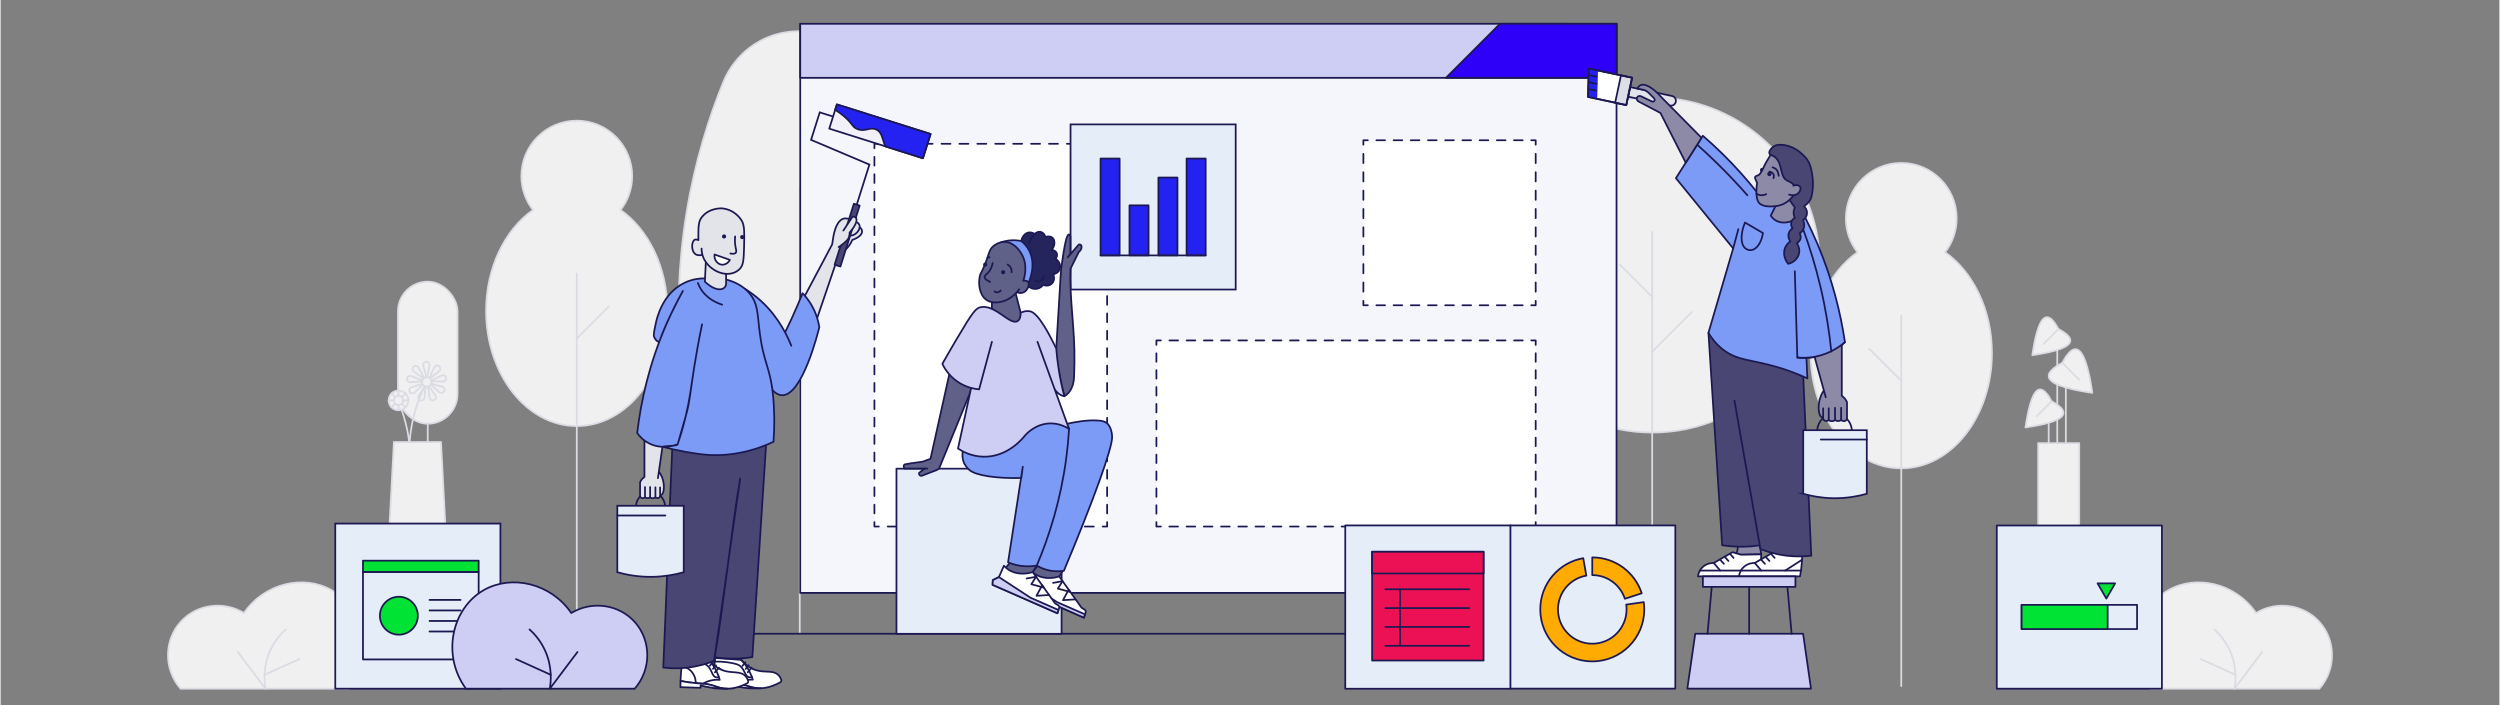<svg id="a" xmlns="http://www.w3.org/2000/svg" width="5666" height="1598" viewBox="0 0 5666.24 1598.87"><rect x="0" y="0" width="5666.24" height="1598.87" fill="#808080" stroke="none"/><defs><style>.b{fill:#7b9bf6;}.b,.c,.d,.e,.f,.g,.h,.i,.j,.k,.l,.m,.n,.o,.p,.q,.r,.s,.t,.u,.v,.w,.x,.y,.z,.aa,.ab,.ac{stroke-width:4px;}.b,.c,.d,.e,.g,.h,.i,.j,.k,.l,.m,.n,.o,.p,.q,.r,.s,.t,.u,.w,.x,.y,.z,.aa,.ab{stroke-linecap:round;}.b,.c,.d,.e,.g,.h,.i,.j,.k,.l,.m,.n,.o,.p,.q,.r,.s,.t,.u,.w,.x,.y,.z,.aa,.ab,.ac{stroke-linejoin:round;}.b,.c,.d,.e,.g,.h,.i,.j,.k,.l,.m,.n,.p,.q,.r,.s,.t,.u,.x,.y,.z,.aa,.ab{stroke:#1c1952;}.c{fill:#494674;}.d{fill:#5f6188;}.ad,.q{fill:#fff;}.ae,.j{fill:#2322f0;}.af{fill:#1c1952;}.e{stroke-dasharray:0 0 19.51 19.51;}.e,.t,.v,.w,.x,.y,.z,.aa,.ab{fill:none;}.f,.v{stroke-miterlimit:10;}.f,.v,.ac{stroke:#1e1854;}.f,.ac{fill:#e4edf8;}.g{fill:#8c8aa7;}.h{fill:#dedfe6;}.i{fill:#cecdf3;}.k{fill:#25255e;}.l{fill:#2f00f7;}.m{fill:#00e234;}.n{fill:#ffab02;}.o{fill:#f0f0f0;}.o,.w{stroke:#dadbe3;}.p{fill:#ec1154;}.r{fill:#e3e3ea;}.s{fill:#f5f5fc;}.u{fill:#f2f1f8;}.x{stroke-dasharray:0 0 19.14 19.14;}.y{stroke-dasharray:0 0 19.72 19.72;}.z{stroke-dasharray:0 0 19.54 19.54;}.aa{stroke-dasharray:0 0 20.83 20.83;}.ab{stroke-dasharray:0 0 20.31 20.31;}</style></defs><g><path class="o" d="M1894.28,845.93h-171.44c-104.63,0-188.36-86.8-184.63-191.36,1.9-53.16,7.05-110.88,17.07-172.18,19.24-117.77,51.32-217.46,83.36-296.15,25.97-63.77,85.01-108.36,153.59-114.55,6.12-.55,12.42-.86,18.9-.89,1.28,0,2.55,0,3.81,.02,76.69,.97,144.43,50.42,170.13,122.69,29.68,83.47,58.05,184.22,76.36,300.01,8.67,54.85,14.14,107.09,17.23,156.2,6.71,106.33-77.84,196.21-184.39,196.21Z"/><line class="o" x1="1812.14" y1="425.89" x2="1812.14" y2="1434.16"/><line class="o" x1="1812.14" y1="573.63" x2="1884.8" y2="500.97"/></g><g><circle class="o" cx="3745.14" cy="600.82" r="380.03"/><line class="o" x1="3745.14" y1="525.74" x2="3745.14" y2="1560.99"/><line class="o" x1="3745.14" y1="673.48" x2="3672.48" y2="600.82"/><line class="o" x1="3745.14" y1="797.41" x2="3835.02" y2="707.54"/></g><g><path class="o" d="M408.12,1561.75h382.6c56.25-76.94,31.36-182.68-40.36-223.57-62.87-35.84-151.79-16.2-198.53,51.92-47.12-28.52-107.85-19.6-143.71,20.13-37.87,41.97-38.42,107.69,0,151.52Z"/><path class="o" d="M537.9,1478.56l62.65,83.2c-2.46-14.3-6.43-49.36,11.07-87.3,10.53-22.83,24.92-38.18,34.81-47.1"/><line class="o" x1="677.15" y1="1494.56" x2="598.45" y2="1530.2"/></g><g><line class="o" x1="4663.69" y1="782.88" x2="4663.69" y2="1010.3"/><line class="o" x1="4644.22" y1="1010.3" x2="4644.22" y2="898.77"/><line class="o" x1="4683.17" y1="1010.3" x2="4683.17" y2="809.19"/><g><path class="o" d="M4591.57,969.33c8.17-56.13,18.98-84.84,32.43-86.14,8.01-.77,16.96,8.18,26.85,26.85,18.85,9.98,27.62,18.91,26.85,26.85-1.28,13.29-29.32,24.17-86.14,32.43Z"/><line class="o" x1="4650.85" y1="910.05" x2="4617.21" y2="943.69"/></g><g><path class="o" d="M4607.13,805.47c8.17-56.13,18.98-84.84,32.43-86.14,8.01-.77,16.96,8.18,26.85,26.85,18.85,9.98,27.62,18.91,26.85,26.85-1.28,13.29-29.32,24.17-86.14,32.43Z"/><line class="o" x1="4666.42" y1="746.18" x2="4632.77" y2="779.83"/></g><g><path class="o" d="M4743.22,890.89c-64.47-9.38-97.46-21.8-98.95-37.26-.89-9.2,9.39-19.49,30.85-30.85,11.46-21.65,21.73-31.73,30.85-30.85,15.27,1.47,27.76,33.68,37.26,98.95Z"/><line class="o" x1="4675.12" y1="822.79" x2="4713.77" y2="861.44"/></g><rect class="o" x="4620.47" y="1004.87" width="93.02" height="189.42"/></g><g><line class="o" x1="968.54" y1="849.2" x2="968.54" y2="1007.39"/><rect class="o" x="900.97" y="638.66" width="135.14" height="322.27" rx="67.57" ry="67.57"/><g><path class="w" d="M902.22,911.48c4.06,9.48,7.99,19.91,11.53,31.24,7.45,23.85,11.34,45.84,13.28,64.67,1.6-25.43,6.34-57.68,18.56-93.2,6.29-18.26,13.51-34.35,20.73-48.2"/><circle class="o" cx="902.22" cy="907.91" r="22.4"/><line class="o" x1="902.22" y1="885.51" x2="902.22" y2="901"/><line class="o" x1="886.38" y1="892.07" x2="897.33" y2="903.02"/><line class="o" x1="879.82" y1="907.91" x2="895.31" y2="907.91"/><line class="o" x1="886.38" y1="923.75" x2="897.33" y2="912.79"/><line class="o" x1="902.22" y1="930.31" x2="902.22" y2="914.81"/><line class="o" x1="918.06" y1="923.75" x2="907.1" y2="912.79"/><line class="o" x1="924.62" y1="907.91" x2="909.13" y2="907.91"/><line class="o" x1="918.06" y1="892.07" x2="907.1" y2="903.02"/><path class="o" d="M966.24,858.7l-7.72-29.15c-1.14-4.29,1.77-8.76,6.19-9.13,.18-.02,.36-.02,.54-.03,1.12-.02,2.21,.21,3.19,.65,3.09,1.36,4.7,4.8,4.01,8.11l-6.21,29.55Z"/><path class="o" d="M961.91,860.27l-24.65-17.36c-3.63-2.56-4.28-7.84-1.13-10.98,.13-.13,.26-.25,.4-.37,.85-.73,1.83-1.25,2.86-1.55,3.24-.95,6.69,.66,8.28,3.63l14.24,26.63Z"/><path class="o" d="M959.61,864.26l-30.04,2.54c-4.43,.37-8.32-3.26-7.92-7.68,.02-.18,.04-.36,.07-.54,.18-1.11,.59-2.13,1.19-3.03,1.87-2.81,5.55-3.8,8.68-2.54l28.03,11.25Z"/><path class="o" d="M960.41,868.79l-21.38,21.26c-3.15,3.13-8.47,2.85-11.01-.8-.1-.15-.2-.3-.29-.46-.58-.96-.92-2.02-1.03-3.09-.37-3.36,1.81-6.48,5.02-7.53l28.7-9.4Z"/><path class="w" d="M963.93,871.75l-2.71,30.03c-.4,4.42-4.66,7.62-8.94,6.47-.17-.05-.35-.1-.52-.16-1.06-.37-2-.96-2.78-1.7-2.44-2.33-2.78-6.12-1-8.99l15.94-25.65Z"/><path class="o" d="M968.54,871.75l17.23,24.75c2.54,3.65,1.33,8.83-2.69,10.7-.16,.08-.33,.15-.5,.21-1.05,.4-2.15,.55-3.22,.48-3.37-.22-6.06-2.9-6.54-6.25l-4.27-29.89Z"/><path class="o" d="M972.06,868.79l29.1,7.88c4.29,1.16,6.7,5.91,4.81,9.93-.08,.16-.16,.32-.25,.48-.55,.98-1.29,1.8-2.16,2.44-2.72,2-6.51,1.67-9.03-.58l-22.49-20.15Z"/><path class="o" d="M972.86,864.26l27.36-12.67c4.03-1.87,8.93,.22,10.07,4.51,.05,.17,.09,.35,.12,.53,.21,1.1,.17,2.21-.08,3.25-.8,3.28-3.91,5.47-7.29,5.36l-30.18-.98Z"/><path class="o" d="M970.56,860.27l12.82-27.29c1.89-4.02,6.98-5.57,10.62-3.02,.15,.1,.29,.21,.43,.33,.87,.71,1.55,1.58,2.03,2.55,1.5,3.03,.52,6.7-2.14,8.79l-23.75,18.65Z"/><circle class="o" cx="966.32" cy="865.99" r="10.56"/><circle class="o" cx="902.22" cy="907.91" r="10.56"/></g><polygon class="o" points="1008.59 1191.76 881.78 1191.76 891.79 1002.34 998.58 1002.34 1008.59 1191.76"/></g><line class="i" x1="1626.39" y1="1437.04" x2="3757.54" y2="1437.04"/><g><rect class="f" x="758.86" y="1187.28" width="374.48" height="374.48" transform="translate(1892.19 2749.03) rotate(-180)"/><g><rect class="m" x="821.66" y="1271.36" width="262.33" height="25.71"/><rect class="t" x="821.66" y="1297.07" width="262.33" height="198.26"/><circle class="m" cx="903.07" cy="1396.21" r="43.02"/><line class="m" x1="972.62" y1="1360.38" x2="1042.88" y2="1360.38"/><line class="m" x1="972.62" y1="1384.26" x2="1042.88" y2="1384.26"/><line class="m" x1="972.62" y1="1408.15" x2="1042.88" y2="1408.15"/><line class="m" x1="972.62" y1="1432.03" x2="1042.88" y2="1432.03"/></g></g><g><path class="o" d="M1100.87,704.96c0,144.28,92.06,261.23,205.62,261.23,113.55,0,205.62-116.95,205.62-261.23,0-98.49-42.9-184.26-106.26-228.77,16.49-21.24,26.29-47.94,26.29-76.91,0-69.39-56.27-125.66-125.66-125.66-69.4,0-125.66,56.27-125.66,125.66,0,28.97,9.81,55.67,26.29,76.91-63.36,44.51-106.26,130.28-106.26,228.77Z"/><line class="o" x1="1306.5" y1="619.91" x2="1306.5" y2="1459.98"/><line class="o" x1="1306.5" y1="767.65" x2="1379.16" y2="694.99"/></g><g><path class="o" d="M4515.56,800.8c0,144.28-92.06,261.23-205.62,261.23-113.55,0-205.62-116.95-205.62-261.23,0-98.49,42.9-184.26,106.26-228.77-16.49-21.24-26.29-47.94-26.29-76.91,0-69.39,56.27-125.66,125.66-125.66,69.4,0,125.66,56.27,125.66,125.66,0,28.97-9.81,55.67-26.29,76.91,63.36,44.51,106.26,130.28,106.26,228.77Z"/><line class="o" x1="4309.94" y1="715.75" x2="4309.94" y2="1555.82"/><line class="o" x1="4309.94" y1="863.49" x2="4237.28" y2="790.83"/></g><rect class="s" x="1813.22" y="53.99" width="1851.05" height="1290.51"/><g><rect class="ad" x="1981.44" y="326.06" width="527.69" height="867.92"/><g><polyline class="t" points="2509.13 1183.98 2509.13 1193.98 2499.13 1193.98"/><line class="ab" x1="2478.83" y1="1193.98" x2="2001.6" y2="1193.98"/><polyline class="t" points="1991.44 1193.98 1981.44 1193.98 1981.44 1183.98"/><line class="y" x1="1981.44" y1="1164.26" x2="1981.44" y2="345.92"/><polyline class="t" points="1981.44 336.06 1981.44 326.06 1991.44 326.06"/><line class="ab" x1="2011.75" y1="326.06" x2="2488.98" y2="326.06"/><polyline class="t" points="2499.13 326.06 2509.13 326.06 2509.13 336.06"/><line class="y" x1="2509.13" y1="355.78" x2="2509.13" y2="1174.12"/></g></g><g><rect class="ad" x="2620.89" y="771.99" width="860.07" height="421.99"/><g><polyline class="t" points="3480.95 1183.98 3480.95 1193.98 3470.95 1193.98"/><line class="z" x1="3451.42" y1="1193.98" x2="2640.66" y2="1193.98"/><polyline class="t" points="2630.89 1193.98 2620.89 1193.98 2620.89 1183.98"/><line class="x" x1="2620.89" y1="1164.84" x2="2620.89" y2="791.56"/><polyline class="t" points="2620.89 781.99 2620.89 771.99 2630.89 771.99"/><line class="z" x1="2650.42" y1="771.99" x2="3461.19" y2="771.99"/><polyline class="t" points="3470.95 771.99 3480.95 771.99 3480.95 781.99"/><line class="x" x1="3480.95" y1="801.13" x2="3480.95" y2="1174.41"/></g></g><g><rect class="ad" x="3090.25" y="318.07" width="390.7" height="374.13"/><g><polyline class="t" points="3480.95 682.2 3480.95 692.2 3470.95 692.2"/><line class="e" x1="3451.44" y1="692.2" x2="3110" y2="692.2"/><polyline class="t" points="3100.25 692.2 3090.25 692.2 3090.25 682.2"/><line class="aa" x1="3090.25" y1="661.37" x2="3090.25" y2="338.49"/><polyline class="t" points="3090.25 328.07 3090.25 318.07 3100.25 318.07"/><line class="e" x1="3119.76" y1="318.07" x2="3461.2" y2="318.07"/><polyline class="t" points="3470.95 318.07 3480.95 318.07 3480.95 328.07"/><line class="aa" x1="3480.95" y1="348.9" x2="3480.95" y2="671.78"/></g></g><rect class="i" x="1813.22" y="53.99" width="1851.05" height="122.49"/><polygon class="l" points="3277.48 176.48 3400.09 53.86 3664.27 53.99 3664.27 176.48 3277.48 176.48"/><rect class="ac" x="2031.41" y="1062.78" width="374.48" height="374.48" transform="translate(4437.3 2500.03) rotate(-180)"/><rect class="ac" x="3423.11" y="1191.46" width="374.48" height="370.11" transform="translate(7220.69 2753.03) rotate(-180)"/><g><polygon class="g" points="3992.41 1257.03 3990.58 1244.95 3986.07 1219.19 3942.01 1221.12 3940.09 1238.54 3936.64 1255.91 3946.33 1257.9 3992.41 1257.03"/><g><path class="q" d="M3992.41,1257.03c-.19,9.12-.79,18.98-1.99,29.46-.82,7.2-1.85,14.03-3.01,20.47h-138.42c.38-3.16,1.9-12.2,9.41-19.94,10.36-10.69,24-10.49,26.3-10.42,14.23-8.16,28.45-16.32,42.68-24.48l18.97,5.78,46.07-.87Z"/><line class="q" x1="3989.49" y1="1293.82" x2="3853.31" y2="1293.82"/><line class="q" x1="3953.69" y1="1293.82" x2="3991.91" y2="1269.34"/><line class="q" x1="3884.69" y1="1276.6" x2="3899.38" y2="1293.82"/><line class="q" x1="3899.38" y1="1269.34" x2="3907.72" y2="1278.49"/><line class="q" x1="3909.66" y1="1262.85" x2="3918" y2="1272"/><line class="q" x1="3921.4" y1="1255.91" x2="3929.74" y2="1265.06"/></g><g><path class="q" d="M4085.43,1257.03c-.19,9.12-.79,18.98-1.99,29.46-.82,7.2-1.85,14.03-3.01,20.47h-138.42c.38-3.16,1.9-12.2,9.41-19.94,10.36-10.69,24-10.49,26.3-10.42,14.23-8.16,28.45-16.32,42.68-24.48l65.04,4.91Z"/><line class="q" x1="4082.52" y1="1293.82" x2="3946.33" y2="1293.82"/><line class="q" x1="4046.71" y1="1293.82" x2="4084.93" y2="1269.34"/><line class="q" x1="3977.71" y1="1276.6" x2="3992.41" y2="1293.82"/><line class="q" x1="3992.41" y1="1269.34" x2="4000.74" y2="1278.49"/><line class="q" x1="4002.68" y1="1262.85" x2="4011.02" y2="1272"/><line class="q" x1="4014.42" y1="1255.91" x2="4022.76" y2="1265.06"/></g><g><path class="r" d="M3745.68,165.41h0c6.13,0,11.11,4.98,11.11,11.11v97.23h-22.22v-97.23c0-6.13,4.98-11.11,11.11-11.11Z" transform="translate(4740.48 -3398.25) rotate(102.02)"/><polygon class="q" points="3686.32 238.24 3699.5 176.33 3601.39 155.44 3599.65 219.78 3686.32 238.24"/><polygon class="ae" points="3620.45 224.21 3622.19 159.87 3601.39 155.44 3599.65 219.78 3620.45 224.21"/><rect class="h" x="3648.69" y="191.75" width="63.3" height="25.7" transform="translate(4646.89 -3352.44) rotate(102.02)"/><line class="g" x1="3619.23" y1="190.18" x2="3601.46" y2="186.39"/><line class="g" x1="3619.23" y1="173.82" x2="3601.46" y2="170.04"/><line class="g" x1="3618.16" y1="205.69" x2="3600.38" y2="201.91"/><polygon class="t" points="3686.32 238.24 3699.5 176.33 3601.39 155.44 3599.65 219.78 3686.32 238.24"/></g><path class="t" d="M4197.83,975.54c-1.11-21.27-19.07-37.91-39.96-37.5-20.32,.4-37.33,16.82-38.4,37.5"/><path class="c" d="M3872.7,754.69l31.14,481.71c13.49,2.09,29.46,3.57,47.38,3.33,14.02-.19,26.74-1.39,37.91-3.05-19.16-109.42-38.33-218.84-57.49-328.25l58.94,336.52c14.83,5.95,35.34,12.41,60.39,15.29,21.62,2.48,40.39,1.57,54.88-.19-6.08-135.41-12.15-270.81-18.23-406.22l-214.91-99.13Z"/><path class="b" d="M4068.58,615.07l5.64,195.69c12.31,1.42,35.41,2.42,61.89-7.05,22.14-7.92,37.46-19.88,46.14-27.81-9.77-65.39-28.01-140.92-61.53-220.81-9.04-21.54-18.56-41.89-28.32-61.06-36.97-19.91-73.93-39.82-110.9-59.73-21.42-26.9-46.43-55.32-75.53-84.01-15.56-15.34-30.95-29.46-45.98-42.43-20.36,32.05-40.72,64.09-61.08,96.14l129.86,159.31-56.07,191.38c5.77,9.89,16.3,25.35,33.83,38.65,32.99,25.03,63.68,21.86,122.69,39.19,15.73,4.62,39.49,12.46,67.85,25.53-.64-19.19-1.57-30.05-2.2-46.47"/><path class="g" d="M4024.72,467.43l-10.73,21.51c2.17,3.28,5.68,7.5,11.08,10.79,15.87,9.63,33.88,2.49,36.4,1.44,4.25,0,8.49,0,12.74,0v-43.49s-17.84-4.35-17.84-4.35l-31.66,14.1Z"/><path class="c" d="M4013.6,351.27c-.97-.66-2.13-1.69-2.68-3.24-2.19-6.18,7.64-14.43,8.28-14.96,12.2-10.04,41.59-4.05,60.71,11.8,19.91,16.5,24,26.26,28.2,51.68,4.25,25.75-.95,50.28-4.03,55.64-4.46,7.76-10.45,12.67-14.67,15.54,.6,.53,8.04,7.35,6.62,17.55-1.21,8.67-7.9,13.15-8.92,13.81,.65,1.28,5.51,11.35,.52,21.25-2.37,4.69-5.95,7.38-8,8.67,.42,.69,4.15,7.04,1.24,14.09-2.19,5.3-6.73,7.55-7.85,8.07,1.46,2.1,7.39,11.11,5.34,22.57-2.12,11.86-11.94,21.59-24.91,24.62-1.01-1.17-13.17-15.78-7.96-33.4,2.98-10.04,10.04-15.77,12.85-17.82-.63-.82-6.38-8.52-3.61-18.01,2.04-6.97,7.38-10.48,8.79-11.34-3.67-5.07-4.5-11.44-2.03-16.6,2.04-4.24,5.65-6.28,7.1-6.99-1.04-2.1-2.71-6.16-2.77-11.51-.06-5.67,1.71-9.96,2.77-12.08-4.06-5.75-8.13-11.51-12.19-17.26-14.26-34.02-28.52-68.04-42.78-102.06"/><circle class="af" cx="3994.83" cy="385.72" r="5.18"/><path class="t" d="M3992.59,385.12s4.47-2.32,7.42,1.07"/><path class="g" d="M4051.15,409.51c3.41,1.77,9.93,3.81,15.75,10.38,3.25,3.67,4.23,6.16,4.27,7.35,.14,3.8-3.83,6.71-5.02,15.44l-5.81,6.6c-8.49,9.64-20.12,16-32.85,17.81-16.38,2.33-36.94,2.09-42.76-11.37-4.99-11.53-3.04-33.42-1.93-40,.44-2.59-5.51-11-4.42-14.05,.93-2.6,4.42-2.91,7.7-4.53,5.38-2.65,9.88-13.61,13.92-22.38,3.13-6.81,12.84-21.75,13.59-23.47,1.68,.47,4.61,1.43,7.76,3.42,20.59,13.01,11.88,45.53,29.79,54.82Z"/><circle class="af" cx="4010.92" cy="394.65" r="4.85"/><path class="t" d="M4020.13,404c3.19-8.52-1.65-13.45-9.18-14.92"/><path class="t" d="M4032.06,398.72c-1.84-11.66-4.57-16.12-13.96-19.29"/><path class="g" d="M4065.31,421.01c5.42-2.02,11.09-1.61,14.05,1.15,4.51,4.19,1.18,12.35-3.53,16.42-4.95,4.27-12.88,5.29-20.19,2.66"/><path class="t" d="M4003.53,440.26c-1.84,.97-7.21,3.48-13.95,2.22-3.63-.68-6.33-2.2-7.96-3.32"/><line class="g" x1="3940.48" y1="519.78" x2="3928.77" y2="563.31"/><path class="g" d="M3961.01,442.83c-20.52-23.42-43.18-47.58-68.16-72.03-15.44-15.11-30.73-29.32-45.74-42.65"/><path class="b" d="M3996.3,528.46c-3.46,22.5-14.81,37.79-27.11,38.79-6.56,.54-11.51-3.13-12.35-3.77-11.57-8.85-12.08-32.51-1.25-58.78,13.57,7.92,27.14,15.84,40.71,23.76Z"/><path class="f" d="M4087.62,1119.68c16.95,4.84,39.97,9.58,67.47,10.06,31.86,.56,58.23-4.8,76.67-10.06,0-48.04,0-96.09,0-144.13h-144.13s0,144.13,0,144.13Z"/><line class="g" x1="4231.75" y1="996.67" x2="4127.49" y2="996.67"/><path class="g" d="M4131.93,946.57c-.52,.02-1.2-.03-1.93-.29-9.2-3.25-11.25-34.55,1.58-56.35,1.85-3.14,1.97-3.11,2.92-4.28l4.2,15.19-25.22-91.17,61.6-27.65v115.6c3.21,2.21,7.31,5.77,10.29,11.22,.61,1.11,1.12,2.21,1.54,3.26v36.06c0,3.67-2.9,6.79-6.57,6.83-.04,0-.07,0-.11,0-3.68,0-6.1-2.02-6.67-2.53-.81,.59-3.3,2.24-6.88,2.25-3.62,.01-6.14-1.66-6.95-2.25-.63,.55-3.29,2.73-7.3,2.67-3.82-.05-6.34-2.1-7-2.67-.73,.6-2.58,1.98-5.31,2.25-.04,0-.08,0-.12,.01-3.88,.34-7.18-2.85-7.18-6.75v-22.16"/><line class="g" x1="4173.56" y1="952.45" x2="4173.56" y2="924.83"/><line class="g" x1="4159.74" y1="952.45" x2="4159.74" y2="924.83"/><line class="g" x1="4145.44" y1="952.45" x2="4145.44" y2="925.68"/><path class="g" d="M3857.02,312.54l-90.09-91.1c-19.24-22.25-38.72-33.54-48.67-28.01-1.85,1.03-5.47,4.13-7.02,7.68,5.44,.93,6.22,.62,15.08,2.8,8.85,2.17,16.87,13.58,22.4,18.14,2.04,1.74,2.92,4.77,1.32,6.82-1.47,1.88-4.38,2.32-6.48,.77-12.89-6.09-10.74-4.91-23.62-11.27-3.03-1.62-6.73-.74-8.58,1.83-2.07,2.88-1.33,7.25,1.9,9.41,20.14,11.08,30.5,15.52,50.64,26.61l57.31,112.7,35.81-56.37Z"/><path class="b" d="M4074.22,810.77c10.93,1.03,25.26,1.14,41.54-2.12,32.62-6.53,55.15-23.02,66.5-32.74"/><path class="b" d="M4151.34,797.19c-4.42-44.09-12.04-93.94-24.85-147.93-11.39-47.99-24.95-91.1-38.87-128.94"/></g><g><polygon class="i" points="4105.25 1561.54 3824.83 1561.54 3842.78 1437.04 4087.31 1437.04 4105.25 1561.54"/><rect class="i" x="3860.14" y="1306.96" width="209.81" height="23.84"/><line class="t" x1="3965.04" y1="1330.8" x2="3965.04" y2="1437.04"/><line class="t" x1="3870.63" y1="1437.04" x2="3880.15" y2="1330.8"/><line class="t" x1="4061.32" y1="1437.04" x2="4051.8" y2="1330.8"/></g><g><rect class="f" x="2426.19" y="282.12" width="374.48" height="374.48" transform="translate(5226.85 938.71) rotate(-180)"/><g><g><rect class="j" x="2494.27" y="359.58" width="43.23" height="219.56"/><rect class="j" x="2559.84" y="465.72" width="43.23" height="113.42"/><rect class="j" x="2625.4" y="402.64" width="43.23" height="176.5"/><rect class="j" x="2689.35" y="359.58" width="43.23" height="219.56"/></g><line class="t" x1="2494.27" y1="579.14" x2="2732.58" y2="579.14"/></g></g><g><path class="r" d="M1953.43,524.05c.84,6.97-7.77,15.41-21.98,19.87-1.96,4.6-5.23,10.82-10.67,17.13-7.15,8.28-14.89,13.03-19.93,15.61l-59.31,174.3-35.97-45.94,80.09-150.93c3.17-24.72,7.89-49.65,23.55-57.56,3.45-1.75,12.05-2.04,15.94,1.27l15.11,5.34c5.41,2.82,6.85,6.2,7.3,7.54,.54,1.65,.64,3.41,.38,5.21,4.64,1.79,5.32,6.75,5.49,8.16Z"/><path class="t" d="M1440.82,1147.06c.93-17.86,16.02-31.84,33.56-31.5,17.06,.34,31.35,14.13,32.25,31.5"/><path class="r" d="M1496.17,1122.72c.44,.01,1.01-.03,1.62-.24,7.73-2.73,9.45-29.02-1.32-47.33-1.55-2.64-3.06-4.59-3.85-5.57l-2.13,14.74,11.37-78.71-41.92-21.08v97.08c-2.7,1.85-6.14,4.85-8.64,9.42-.51,.94-.94,1.85-1.3,2.74v30.28c0,3.08,2.43,5.7,5.52,5.74,.03,0,.06,0,.09,0,3.09,0,5.12-1.7,5.6-2.13,.68,.5,2.77,1.88,5.78,1.89,3.04,0,5.15-1.4,5.83-1.89,.53,.46,2.76,2.29,6.13,2.24,3.2-.04,5.32-1.76,5.87-2.24,.61,.51,2.17,1.66,4.46,1.89,.03,0,.07,0,.1,0,3.26,.29,6.03-2.4,6.03-5.67v-18.61"/><line class="g" x1="1461.2" y1="1127.66" x2="1461.2" y2="1104.47"/><line class="g" x1="1472.82" y1="1127.66" x2="1472.82" y2="1104.47"/><line class="g" x1="1484.82" y1="1127.66" x2="1484.82" y2="1105.18"/><path class="b" d="M1688.13,655.16c6.59,4.08,13.24,8.63,19.88,13.71,45.91,35.15,70.97,80.36,84.9,115.04-2.23-5.57-4.74-11.37-7.57-17.35-2.14-4.53-4.32-8.84-6.5-12.94,9.55-19.25,18.97-39.52,28.1-60.81,4.03-9.4,7.87-18.7,11.54-27.88,5.99,6.25,12.59,14.27,18.71,24.27,12.31,20.12,17.23,39.41,19.36,52.54-3.12,12.84-38.9,156.14-84.78,154.57-5.99-.21-13.29-2.92-21.59-11.69-20.68-76.48-41.36-152.96-62.04-229.44Z"/><g><g><path class="q" d="M1620.43,1492.03c-1,8.01-1.83,16.46-2.43,25.32-.69,10.33-1,20.16-1.01,29.44,4.54,.7,11.32,1.66,19.58,2.49,15.14,1.53,23.84,1.47,31.42,1.92,23.85,1.4,29.65,7.33,45.38,9.08,12.48,1.38,30.68,.07,54.41-13,2.17-1.19,3.17-3.8,2.33-6.13-1.21-3.37-3.18-7.13-6.48-10.37-12.1-11.91-29.73-4.66-50.61-11-9.12-2.77-21.16-8.83-33.48-23.4-19.7-1.45-39.41-2.9-59.11-4.35Z"/><path class="q" d="M1713.37,1560.28c-15.73-1.74-21.53-7.67-45.38-9.08-7.57-.45-16.27-.39-31.42-1.92-8.26-.83-15.04-1.79-19.58-2.49v13.93h45.76v-5.5c7.54,1.86,16.1,3.52,25.57,4.6,13.3,1.51,25.24,1.53,35.34,.9l.02-.04c-3.79,.12-7.23-.05-10.32-.39Z"/><path class="t" d="M1618.34,1512.73c2.96,.44,15.33,2.6,24.51,13.82,8.07,9.85,8.7,20.6,8.76,23.92"/><path class="t" d="M1667.99,1551.2c3.8-2.45,9.24-5.38,16.22-7.45,8.75-2.59,16.38-2.77,21.45-2.48-1.59-5.17-3.77-10.93-6.77-17-6.02-12.19-13.26-21.39-19.35-27.9"/><path class="t" d="M1619.49,1500.15c21.75-.22,36.83,2.64,46.05,5.06,5.27,1.38,6.94,2.17,8.24,2.91,13.78,7.84,13.12,25.4,23.28,27.63,1.32,.29,3.5,.46,6.49-.69"/><line class="t" x1="1682.14" y1="1510.11" x2="1688.79" y2="1501.93"/><line class="t" x1="1689.49" y1="1516.81" x2="1696.14" y2="1508.64"/><line class="t" x1="1694.15" y1="1524.57" x2="1702.79" y2="1513.96"/></g><g><path class="q" d="M1547.04,1489.67c-1.26,7.98-2.36,16.4-3.25,25.23-1.03,10.3-1.65,20.12-1.96,29.39,4.51,.85,11.26,2.03,19.49,3.13,15.09,2.02,23.78,2.25,31.34,2.94,23.79,2.17,29.4,8.29,45.06,10.54,12.43,1.79,30.67,1.07,54.8-11.23,2.21-1.12,3.29-3.7,2.53-6.05-1.1-3.41-2.95-7.23-6.14-10.57-11.71-12.29-29.57-5.62-50.23-12.63-9.02-3.06-20.86-9.51-32.7-24.48-19.65-2.09-39.29-4.18-58.94-6.27Z"/><path class="q" d="M1637.72,1560.9c-15.67-2.25-21.27-8.37-45.06-10.54-7.56-.69-16.25-.92-31.34-2.94-8.23-1.1-14.98-2.28-19.49-3.13l-.45,13.92,45.74,1.48,.18-5.49c7.47,2.11,15.98,4.04,25.41,5.42,13.24,1.94,25.18,2.35,35.3,2.04l.02-.04c-3.79,0-7.22-.28-10.3-.73Z"/><path class="t" d="M1544.28,1510.29c2.95,.53,15.24,3.1,24.05,14.61,7.74,10.11,8.03,20.87,7.98,24.19"/><path class="t" d="M1592.66,1550.35c3.87-2.32,9.41-5.08,16.45-6.92,8.83-2.31,16.46-2.23,21.52-1.78-1.43-5.22-3.41-11.04-6.21-17.21-5.62-12.38-12.56-21.81-18.44-28.51"/><path class="t" d="M1545.84,1497.76c21.75,.49,36.73,3.84,45.86,6.55,5.23,1.55,6.87,2.4,8.14,3.17,13.52,8.28,12.29,25.82,22.38,28.37,1.31,.33,3.48,.58,6.51-.47"/><line class="t" x1="1608.14" y1="1509.74" x2="1615.05" y2="1501.79"/><line class="t" x1="1615.26" y1="1516.68" x2="1622.17" y2="1508.73"/><line class="t" x1="1619.67" y1="1524.59" x2="1628.65" y2="1514.26"/></g><path class="c" d="M1735.78,1008.39l-31.14,481.71c-13.49,2.09-29.46,3.57-47.38,3.33-14.02-.19-26.74-1.39-37.91-3.05,19.16-109.42,38.49-295.91,57.65-405.32l-59.1,413.59c-14.83,5.95-35.34,12.41-60.39,15.29-21.62,2.48-40.39,1.57-54.88-.19,6.08-135.41,14.34-362.56,20.42-497.96l212.72-7.39Z"/></g><path class="b" d="M1645.13,633.89l-48.17-2.69c-11.95-.06-28.59,1.69-45.92,9.99-51.61,24.7-63.23,82.57-65.4,92.16-2.23,11.74-6.09,24.75-3.62,31.04,1.98,5.02,10.43,16.46,13.25,6.09,10.93-31.04,25.57-59.63,31.69-72.02,6.69-13.52,13.45-26.43,20.2-38.7-12.86,22.98-25.44,47.97-37.25,75-39.79,91.12-58.17,176.75-66.41,247.14,4.53,6.42,12.93,16.32,26.54,23.35,29.83,15.4,59.94,4.2,65.32,2.1,4.84-14.36,11.68-36.14,18.12-63.13,9.52-39.91,11.92-64.97,18.96-109.64,3.75-23.81,9.56-57.83,18.17-99.09-8.61,41.27-14.41,75.28-18.17,99.09-8.85,56.15-9.93,78.66-18.96,109.64-1.48,5.1-8.62,29.1-18.12,63.13-1.34,4.8-32.07,3.44-32.75,5.89,20.3,6.32,76.02,17.38,106.58,18.59,64.6,2.55,115.38-16.71,143.41-30.07,2.93-39.2,1.66-70.99,.04-92.28-6.21-81.82-22.78-78.47-32.6-166.13-3.82-34.06-3.72-56-21.28-77.41-15.94-19.42-37.83-27.94-53.65-32.06Z"/><path class="t" d="M1636.22,690.95c-11.42-3.67-35.3-13.31-49.29-36.96-2.45-4.14-4.32-8.25-5.76-12.21"/><path class="r" d="M1596.97,638.6l2.2-44.3,45.96,26.7v22.09c0,5.06-3.52,13.31-15.59,13.01-14.99-.38-31.12-15.8-32.58-17.5Z"/><path class="r" d="M1589.5,563.69c.03,5.5,.83,13,4.26,20.96,10.53,24.44,40.98,41.96,65.79,34.82,2.84-.82,9.95-2.96,16.17-9.22,8.28-8.35,9.38-19.26,10.16-50.29,.82-32.64,1.23-48.97-5.64-60.07-8.28-13.38-23.57-24.88-42.33-27.21-3.23-.4-32.48-2.24-49.65,22.12-7.35,10.43-5.95,32.46-5.95,49.8-2.4-1.17-5.73-2.3-8.39-.95-7.36,3.73-8.88,26.11,2.3,33.07,5.67,3.53,12.6,1.85,15.15,1.09-.53-1.99-1.02-4.27-1.37-6.8-.37-2.69-.5-5.15-.51-7.31Z"/><circle class="af" cx="1640.51" cy="536.21" r="4.66"/><circle class="af" cx="1681.66" cy="537.66" r="4.66"/><path class="r" d="M1665.57,536.21c-1.04,10.33-.12,18.46,1.04,24.25,1.11,5.56,2.66,10.05,.31,12.83-2.48,2.94-7.98,2.4-12.17,1.49"/><path class="q" d="M1653.74,589.34c-3.95,7.37-11.58,11.66-18.84,10.76-9.56-1.18-17.5-11.22-16.01-22.93,11.62,4.06,23.23,8.11,34.85,12.17Z"/><path class="f" d="M1549.04,1297.53c-17.72,5.06-41.78,10.01-70.51,10.52-33.29,.58-60.85-5.01-80.13-10.52,0-50.21,0-100.43,0-150.64h150.64s0,150.64,0,150.64Z"/><line class="g" x1="1398.41" y1="1168.98" x2="1507.37" y2="1168.98"/><path class="r" d="M1947.92,515.88s.01,0,.01,0c-1.28,8.76-11.1,18.27-19.82,18.29-1.49,0-2.7-.27-3.38-.46"/><g><rect class="u" x="1882.47" y="269.03" width="222.78" height="57.68" transform="translate(3805.46 1182.37) rotate(-162.47)"/><polyline class="v" points="1887.64 264.33 1857.48 254.81 1837.79 317.17 1970.06 373.24 1941.33 464.21"/><rect class="c" x="1912.62" y="460.84" width="13.76" height="144.98" transform="translate(3589.29 1619.96) rotate(-162.47)"/><path class="j" d="M1896.33,236.83l212.43,67.09-17.37,55.01-85.09-26.87c-7.35-17.06-7.16-32.91-21.47-38.72-14.62-5.95-24.6,6.63-42.57-.92-10.82-4.54-9.16-9.93-25.64-25.18-9.63-8.92-17.82-14.12-24.14-18.23l3.84-12.17Z"/></g><path class="r" d="M1911.03,522.81l20.89-31.61c4.66,.18,6.64,1.71,7.58,2.91,4.23,5.44-1.4,18.71-14.38,33.29,.14,2.5,.08,7.46-2.5,12.89-3.45,7.26-20.13,18.79-22.28,19.96"/></g><g><path class="d" d="M2339.62,1297.19l22.45-26.99,49.89,18.41-11.33,18.71c-.88,.77-18.36,15.53-39.11,8.62-13.78-4.59-20.32-15.84-21.89-18.75Z"/><path class="q" d="M2400.62,1307.31l50.41,70.67,7.38,4.7c1.9,1.21,2.74,3.56,2.05,5.7l-3.96,12.2-146.93-64.47,.45-10.66,13.88-6.88,11.32-25.79c2.89,3.24,6.42,6.44,10.73,9.23,21.91,14.18,47.83,7.33,54.67,5.29Z"/><polygon class="i" points="2458.91 1393.17 2395.54 1365.37 2323.9 1318.58 2310.03 1325.46 2309.57 1336.12 2456.5 1400.59 2458.91 1393.17"/><polyline class="t" points="2437.63 1359.2 2409.1 1360.93 2421.92 1337.18 2425.7 1342.45 2397.4 1334.71 2408.11 1317.81 2386.65 1321.78"/><path class="d" d="M2279.51,1287.26l22.45-26.99,49.89,18.41-11.33,18.71c-.88,.77-18.36,15.53-39.11,8.62-13.78-4.59-20.32-15.84-21.89-18.75Z"/><path class="q" d="M2340.52,1297.38l50.41,70.67,7.38,4.7c1.9,1.21,2.74,3.56,2.05,5.7l-3.96,12.2-146.93-64.47,.45-10.66,13.88-6.88,11.32-25.79c2.89,3.24,6.42,6.44,10.73,9.23,21.91,14.18,47.83,7.33,54.67,5.29Z"/><polygon class="i" points="2398.8 1383.24 2335.44 1355.44 2263.8 1308.65 2249.92 1315.53 2249.47 1326.19 2396.39 1390.66 2398.8 1383.24"/><polyline class="t" points="2377.53 1349.27 2349 1351 2361.82 1327.25 2365.6 1332.52 2337.29 1324.78 2348.01 1307.88 2326.54 1311.85"/><path class="d" d="M2393.72,790.12c5.03-75,10.21-175.08,11.24-181.47,7.53-54.19,12.35-77.18,17.59-76.96,1.14,.05,2.23,1.39,3.26,4.02v39.95s-5.97,7.84-5.97,7.84l25.01-28.99c2.56-.53,3.91,.31,4.28,.57,3.34,2.35,3.16,10.57-4.38,16.6-6.47,13.09-12.12,24.53-18.59,37.62-3,65.53,10.31,137.33,8.89,213.6l-.79,29.51c-.07,5.86-.82,17.39-6.05,28.3-3.03,6.32-6.38,9.95-7.14,10.76-3.27,3.47-6.6,5.7-8.98,7.06-3.94-15.01-7.94-32.56-11.33-52.3,0,0-8.93-27.6-7.02-56.12Z"/><path class="d" d="M2108.7,1040.06l43.47-195.5,50.66,35.19-73.43,179.6c-1.23,3.01-3.64,5.37-6.67,6.54l-33.18,12.81c-2.08,.77-4.4,.2-5.79-1.39-1.84-2.12-1.03-4.85-.98-5,4.14-3.26,8.28-6.52,12.41-9.78h-46.02c-.91-2.63-3.33-8.6,2.32-9.74,18.12-3.64,36.22-4.71,42.17-6.72,6.36-3.05,10.83-3.6,15.03-6.01Z"/><path class="k" d="M2314.54,546.58c1.75-10.75,9.22-18.61,17.71-19.54,6.03-.66,10.84,2.35,12.71,3.68-2.08,1.64-4.91,4.27-7.38,8.15-3.44,5.39-4.51,10.56-4.9,13.56,.39-3,1.46-8.17,4.9-13.56,2.47-3.88,5.3-6.51,7.38-8.15,.48-.57,4.87-5.59,11.46-5.09,5.93,.44,11.14,5.16,12.53,11.66,.84-.28,10.13-3.24,16,1.67,6.29,5.26,7.02,18.2-2,28.04,5.46-.42,10.46,2.82,12.13,7.69,1.42,4.12,.24,8.82-2.99,12.02,9.36,5.87,12.84,16.88,9.12,25.04-3.87,8.48-13.86,10.21-14.73,10.35,4.02,6.82,2.89,15.48-2.6,20.85-5.08,4.96-12.92,6.17-19.46,2.93-.97,1.29-6.01,7.74-15.2,9.07-10.32,1.49-17.58-4.7-18.62-5.62-5.35-34.25-10.71-68.49-16.06-102.74Z"/><path class="d" d="M2301.75,665.41l12.8,49.46c-.82,5.03-4.36,23.53-15.89,27.7-13.69,4.95-37.51-10.7-50.83-44.27v-13.19s53.92-19.7,53.92-19.7Z"/><path class="b" d="M2418.57,961.03c13.94-3.2,47.39-10.09,74.12-7.06,4.83,.55,11.02,1.6,16.5,6.08,0,0,10.67,8.73,11.29,30.39,.72,25.25-42.5,144.57-109.4,303.89-8.54,1.33-22.61,2.35-38.89-2.14-9.42-2.6-17-6.33-22.6-9.67v-221.22s68.99-100.26,68.99-100.26Z"/><path class="b" d="M2284.49,1275.09c6.83,2.9,15.73,5.91,26.39,7.66,15.92,2.61,29.45,1.38,38.7-.24,28.37-66.93,54.27-148.71,66.86-243.63,3.02-22.79,5.09-44.87,6.36-66.13-2.96-6.63-6.78-11.71-11.09-15.62-54.26-49.13-218.64,58.77-229.97,66.33-.93,5.85-1.86,17.43,4.13,28.92,0,0,3.98,7.63,11.68,13.91,14.17,11.56,58.33,19.1,117,17.64,1.1-8.49,2.2-16.99,3.3-25.48l-33.36,216.65Z"/><path class="b" d="M2330.06,643.34c2.63-5.58,20.18-44.4,.85-77.86-4.72-8.17-10.66-14.32-16.36-18.9-7.09-1.46-17.17-2.64-29.02-1.1-6.56,.85-12.24,2.35-16.91,3.95-10.44,31.82-2.21,64.49,19.73,81.49,15.85,12.27,34.12,12.71,41.71,12.42Z"/><path class="d" d="M2304.25,662.76c1.61,.63,9.4,3.5,16.56-.36,9.21-4.96,13.13-18.73,8.45-23.71-.7-.74-3.25-3.05-10.21-1.91,1.79-5.09,12.03-35.81-4.91-62.46-3.26-5.14-15.94-25.09-36.81-25.74-15.25-.47-26.19,9.54-27.55,10.81-9.09,8.56-7.39,15.65-19.05,43.51-7.53,17.98-8.65,16.02-10.3,23.17-3.86,16.79-1.06,42.38,14.42,53.55,18.03,13.01,53.21,6.42,74.92-23.68"/><path class="k" d="M2366.03,625.61c-1.38,7.02-6.33,12.14-12,12.8-3.81,.44-6.9-1.25-8.27-2.13"/><path class="d" d="M2249.51,596.55c-1.89,10.34-5.89,16.73-9.33,20.71-4.5,5.2-8.84,7.22-8.8,11.02,.05,4.68,6.73,8.44,12.53,10.93"/><path class="d" d="M2283.51,599.99s10.16,4.41,8.93,17.32"/><path class="t" d="M2242.63,583.45s-2.01-.22-4.73,.45"/><circle class="af" cx="2273.41" cy="617.31" r="4.66"/><circle class="af" cx="2232.66" cy="599.99" r="4.66"/><path class="d" d="M2253.96,661.04c1.11,.78,4.3,2.74,8.28,1.52,2.69-.82,4.56-2.74,5.53-3.9"/><path class="i" d="M2412.07,898.54c-14.08-2.66-21.71-14.83-22.63-17.9-12.73-35.13-25.46-70.25-38.19-105.38l71.56,197.48c-6.42-4.2-21.16-12.54-41.22-12.61-33.65-.11-54.95,23.17-58.43,27.1-4.1,5.38-39.25,49.99-95.14,48.42-26.94-.76-47.06-11.92-57.05-18.53,9.65-44.37,20.1-93.01,29.75-137.38,3.05,.83,6.43,1.6,10.11,2.21,2.83,.47,5.52,.79,8.03,1,9.65-35.9,19.31-71.8,28.96-107.7l-28.96,107.7c-9.09-.76-29.43-3.7-49.94-18.13-19.94-14.02-29.55-31.52-33.44-39.77,7.67-13.54,18.49-32.46,31.74-54.95,37.68-63.99,44.31-70.96,54.54-73.33,33.49-7.76,67.4,42.56,84.62,31.18,5.76-3.8,6.69-12.55,6.68-18.81,5.05-2.33,12.34-4.69,20.52-3.4,19.94,3.14,46.19,56.33,60.14,84.38,1.14,14.42,2.85,29.73,5.33,45.8,3.51,22.76,8.05,43.69,13.02,62.61Z"/><line class="d" x1="2095.19" y1="1062.52" x2="2101.31" y2="1062.52"/></g><g><path class="n" d="M3686.27,1371.01c.5,3.56,.76,7.2,.76,10.9,0,42.95-34.82,77.76-77.76,77.76s-77.76-34.81-77.76-77.76c0-38.34,27.75-70.2,64.26-76.59l-6.98-39.56c-55.37,9.7-97.45,58.01-97.45,116.15,0,65.13,52.8,117.93,117.93,117.93s117.93-52.8,117.93-117.93c0-5.61-.4-11.13-1.16-16.53l-39.77,5.63Z"/><path class="n" d="M3683.22,1357.8l38.19-12.45c-15.39-47.23-59.77-81.37-112.14-81.37v40.16c34.53,0,63.8,22.51,73.95,53.65Z"/></g><g><rect class="ac" x="3049.14" y="1191.46" width="374.48" height="370.29" transform="translate(6472.75 2753.22) rotate(-180)"/><g><rect class="p" x="3110.03" y="1251.21" width="252.7" height="246.62"/><rect class="p" x="3110.03" y="1251.21" width="252.7" height="49.17"/><line class="p" x1="3173.26" y1="1336.2" x2="3173.26" y2="1462.14"/><line class="p" x1="3140.19" y1="1336.2" x2="3330.17" y2="1336.2"/><line class="p" x1="3140.19" y1="1378.95" x2="3330.17" y2="1378.95"/><line class="p" x1="3140.19" y1="1421.69" x2="3330.17" y2="1421.69"/><line class="p" x1="3140.19" y1="1464.44" x2="3330.17" y2="1464.44"/></g></g><g><path class="i" d="M1437.77,1561.75h-382.6c-56.25-76.94-31.36-182.68,40.36-223.57,62.87-35.84,151.79-16.2,198.53,51.92,47.12-28.52,107.85-19.6,143.71,20.13,37.87,41.97,38.42,107.69,0,151.52Z"/><path class="i" d="M1307.99,1478.56l-62.65,83.2c2.46-14.3,6.43-49.36-11.07-87.3-10.53-22.83-24.92-38.18-34.81-47.1"/><line class="i" x1="1168.74" y1="1494.56" x2="1247.44" y2="1530.2"/></g><g><path class="o" d="M5258.12,1561.75h-382.6c-56.25-76.94-31.36-182.68,40.36-223.57,62.87-35.84,151.79-16.2,198.53,51.92,47.12-28.52,107.85-19.6,143.71,20.13,37.87,41.97,38.42,107.69,0,151.52Z"/><path class="o" d="M5128.35,1478.56l-62.65,83.2c2.46-14.3,6.43-49.36-11.07-87.3-10.53-22.83-24.92-38.18-34.81-47.1"/><line class="o" x1="4989.09" y1="1494.56" x2="5067.8" y2="1530.2"/></g><g><rect class="ac" x="4526.53" y="1191.65" width="374.48" height="370.11" transform="translate(9427.54 2753.4) rotate(-180)"/><g><rect class="ac" x="4582.87" y="1371.63" width="261.79" height="54.9"/><rect class="m" x="4582.87" y="1371.63" width="195.09" height="54.9"/><polygon class="m" points="4775.01 1357.33 4794.9 1322.87 4755.12 1322.87 4775.01 1357.33"/></g></g></svg>
